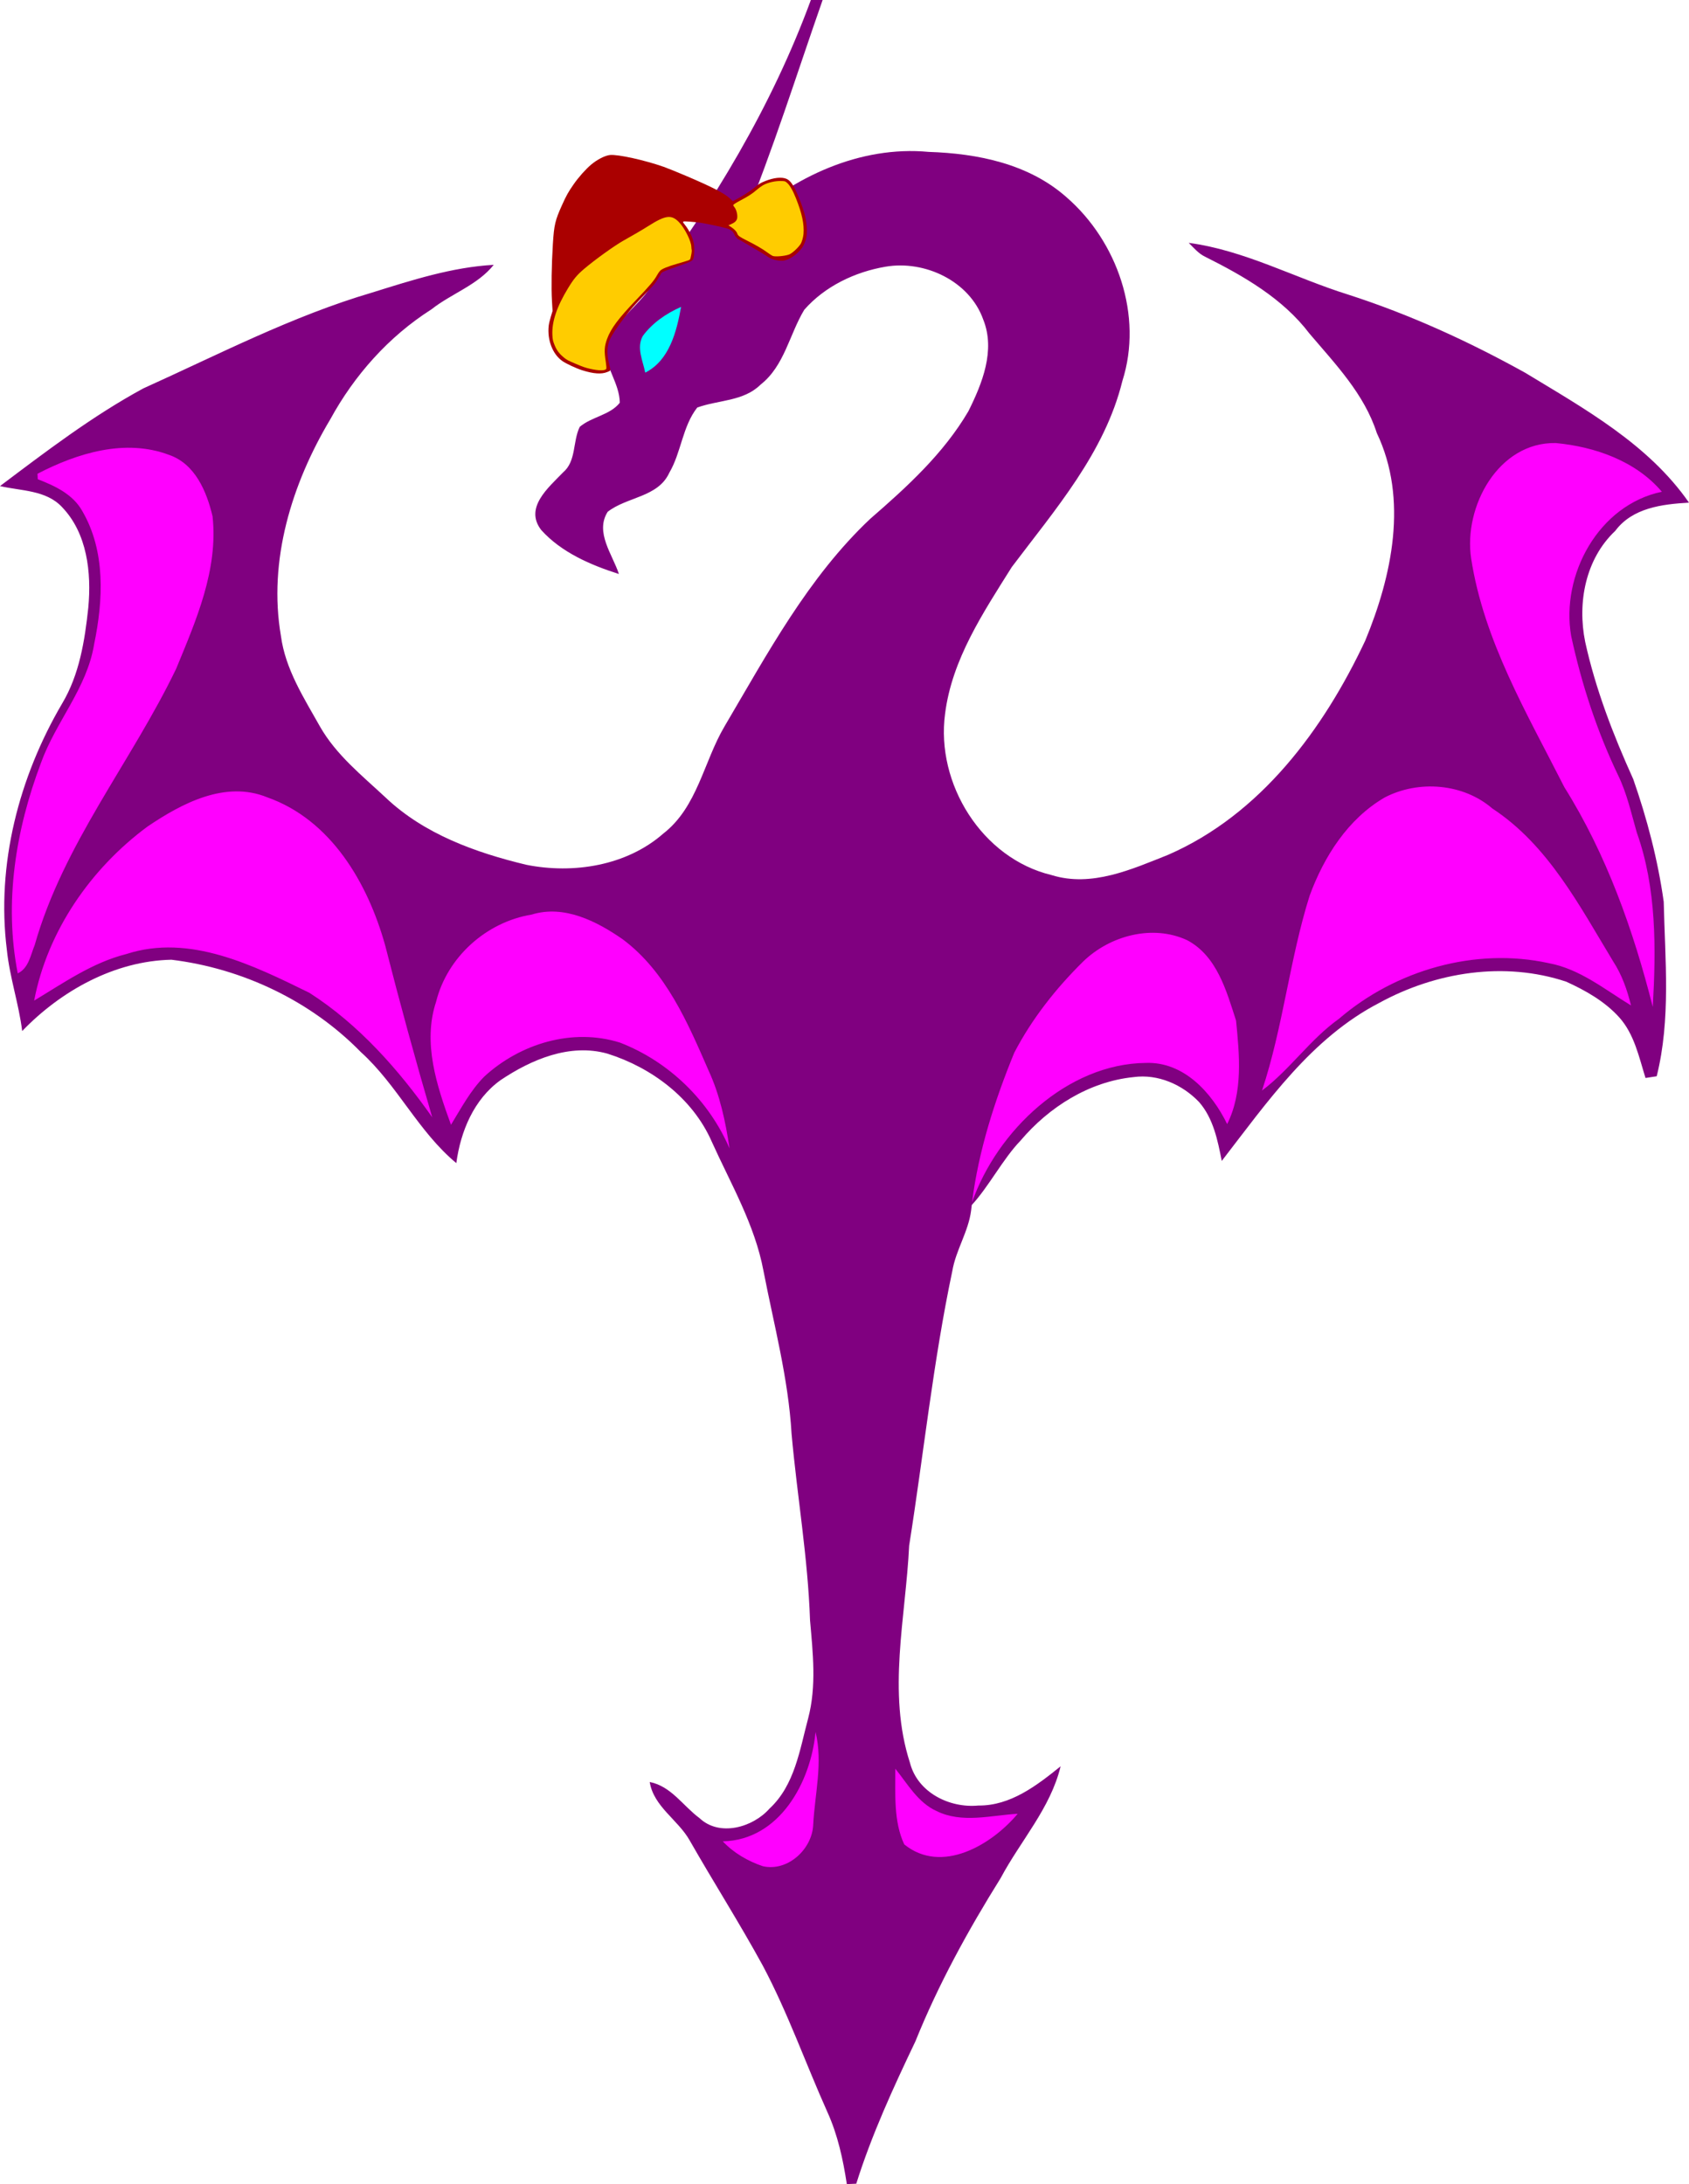<?xml version="1.0" encoding="UTF-8"?>
<svg width="327.32mm" height="423.31mm" fill-rule="evenodd" stroke-linejoin="round" stroke-width="28.222" preserveAspectRatio="xMidYMid" version="1.2" viewBox="0 0 32732 42331" xml:space="preserve" xmlns="http://www.w3.org/2000/svg" xmlns:ooo="http://xml.openoffice.org/svg/export">
 
 <defs class="TextShapeIndex">
  
 </defs>
 <defs class="EmbeddedBulletChars">
  
  
  
  
  
  
  
  
  
  
 </defs>
 
 
<g transform="translate(-464 -597)"><path d="m32115 15697c-387-856-729-1739-931-2660-154-756 4-1606 582-2150 335-450 912-518 1430-548-787-1133-2021-1817-3174-2517-1095-608-2240-1132-3433-1516-1031-322-2006-858-3088-1002 98 97 189 207 316 268 749 375 1507 809 2022 1488 504 594 1063 1171 1307 1930 612 1283 295 2769-225 4025-809 1720-2029 3369-3818 4149-709 282-1483 634-2258 394-1352-324-2247-1773-2066-3126 132-1056 741-1964 1293-2845 841-1117 1800-2213 2143-3606 404-1266-97-2704-1080-3559-733-651-1722-850-2673-881-1333-125-2628 485-3596 1369 580-1412 1036-2873 1540-4313h-228c-756 2058-1897 3950-3206 5701-275 335-660 612-786 1044 7 375 285 688 289 1061-190 241-544 270-776 467-140 287-63 664-326 886-281 292-754 682-420 1114 388 432 959 679 1505 852-124-380-468-808-218-1205 373-293 976-280 1194-756 234-399 254-897 542-1265 408-149 899-118 1228-445 463-364 557-972 846-1450 399-456 985-735 1576-835 759-130 1628 277 1893 1026 239 596-20 1237-288 1775-481 821-1192 1469-1903 2086-1204 1135-1992 2613-2823 4022-406 687-524 1563-1187 2078-711 624-1744 787-2654 605-983-236-1982-595-2728-1304-456-426-959-826-1272-1377-312-555-671-1111-756-1755-251-1459 211-2950 956-4197 468-857 1134-1606 1959-2131 390-308 894-470 1209-864-809 45-1589 298-2359 538-1542 454-2973 1199-4432 1857-986 535-1883 1220-2777 1893 406 95 889 75 1198 403 494 510 576 1277 513 1953-68 638-172 1297-506 1857-838 1427-1280 3122-1072 4777 54 531 231 1042 297 1572 753-781 1791-1359 2892-1382 1374 168 2700 796 3671 1790 708 640 1112 1540 1850 2152 83-614 339-1236 856-1607 598-402 1344-719 2072-515 860 271 1652 864 2021 1703 369 819 835 1610 1003 2504 203 1049 483 2089 545 3160 108 1207 317 2403 358 3615 55 631 128 1275-35 1896-164 612-261 1301-750 1754-324 367-970 551-1357 185-321-237-548-618-965-700 77 479 550 732 776 1135 464 813 968 1604 1417 2427 485 913 828 1892 1250 2834 201 442 304 920 377 1397 46-2 137-6 183-7 299-952 717-1860 1146-2759 446-1107 1021-2153 1652-3164 385-724 967-1355 1162-2167-460 371-971 767-1594 760-560 54-1178-253-1325-827-444-1369-83-2814-16-4211 281-1774 465-3562 836-5320 69-409 313-765 365-1176 4-35 7-69 12-104 332-360 607-898 943-1246 553-654 1332-1147 2194-1234 472-64 944 144 1268 483 277 317 361 741 440 1142 881-1140 1738-2383 3052-3063 1096-600 2426-810 3624-411 374 170 745 380 1024 688 295 327 385 771 512 1178 55-9 163-24 217-33 276-1107 162-2256 136-3382-113-809-322-1608-591-2378z" fill="#800080"/><path d="m808 19462c-269-1370-40-2780 448-4073 284-797 894-1453 1032-2305 177-853 225-1801-228-2580-182-328-531-490-864-619-1-27-4-80-5-106 773-401 1698-686 2548-366 507 174 730 710 844 1190 113 1037-320 2019-705 2955-870 1809-2190 3403-2742 5357-81 194-116 448-328 547zm5652 377c-1082-530-2320-1150-3545-752-658 165-1216 558-1789 903 258-1350 1099-2561 2195-3372 666-451 1510-900 2324-567 1237 438 1946 1663 2282 2864 285 1118 589 2230 913 3336-652-925-1422-1798-2380-2412zm6018 965c-918-289-1932 19-2627 657-270 271-449 613-647 936-274-753-553-1586-289-2383 215-868 974-1547 1852-1691 630-194 1260 128 1766 480 837 625 1258 1614 1662 2541 221 477 330 994 407 1511-402-933-1177-1684-2124-2051zm3745 15166c-23 470-495 906-975 797-291-98-565-257-777-482 1099-24 1706-1145 1798-2119 146 596-16 1205-46 1804zm2394-271c491 242 1051 81 1569 52-506 605-1475 1179-2198 593-209-444-171-980-173-1467 240 298 439 659 802 822zm5629-13316c-298-609-841-1212-1577-1185-1521 15-2884 1316-3367 2701 126-1e3 438-1970 818-2899 342-657 809-1249 1336-1768 518-502 1343-724 2014-413 578 305 762 983 948 1558 66 664 137 1387-172 2006zm6230-3119c-1425-311-2967 135-4064 1079-558 397-946 980-1491 1391 410-1234 533-2536 922-3774 278-760 743-1494 1458-1908 655-340 1519-273 2084 215 1081 708 1689 1886 2340 2961 170 260 273 554 347 856-510-310-993-709-1596-820zm2018 849c-376-1486-896-2954-1713-4258-720-1422-1562-2838-1807-4436-150-999 525-2256 1640-2235 758 71 1552 348 2056 944-1226 255-1963 1612-1757 2798 202 932 500 1845 913 2705 169 350 251 729 358 1101 385 1078 374 2251 310 3381z" fill="#f0f"/><path d="m12968 7819c-45-230-173-481-48-709 187-255 455-438 743-565-86 475-225 1039-695 1274z" fill="#0ff"/></g><g transform="matrix(.096 -.225 .225 .096 6572.2 6756.1)" stroke-width="746.71"><path d="m21644 30572c-657.33-175.27-1289-614.72-1470.1-1022.7-181.66-409.28-232.45-905.47-131.92-1288.8 25.44-97.014 87.701-525.64 138.36-952.5 50.656-426.86 114.89-918.99 142.74-1093.6 27.853-174.62 50.707-384.03 50.785-465.35 0.08-81.317 14.795-156.9 32.705-167.97s42.254-63.6 54.099-116.74c11.844-53.135 83.814-158.25 159.93-233.58 165.39-163.68 230.06-403.81 193.55-718.63-42.614-367.38-296.41-1671.6-402.75-2069.8-120.19-449.94-379.15-1216.6-432.87-1281.5-60.607-73.234-83.77-53.25-204.46 176.39-289.53 550.91-831.52 1129.3-1258.3 1342.8-424.97 212.57-850.42 352.1-1008.8 330.85-167.76-22.501-274.87-120.18-955.15-871.03-254.9-281.34-578.4-624.75-718.88-763.12-222-218.66-272.83-252.04-388.37-254.94-73.117-1.841-220.25-20.516-326.97-41.5-106.72-20.983-289.28-50.953-405.7-66.599-125.37-16.85-578.41-168.39-1111.2-371.71-1247.2-475.92-1712.6-631.02-2487.1-828.89-873.97-223.29-1648.9-361.86-2046.1-365.87-562.08-5.674-1159.4 224.21-1762.8 678.47-506.14 381.03-444.9 367.95-673.12 143.77-355.88-349.58-562.77-945.06-654.01-1882.4-48.566-498.97-20.808-1364.3 55.589-1732.9 191.11-922.08 1060.1-1767.9 2152.4-2095.1 135.82-40.68 459.16-97.032 718.53-125.23l471.59-51.262 710.22-354.34c924.62-461.31 2598.9-1144 4192.7-1709.6 1415.2-502.19 1786.4-566.86 3096.8-539.59 860.92 17.913 1149.2 48.471 1881.3 199.39 667.13 137.53 1472.6 406.3 1975.7 659.23 571.7 287.44 1116 743.3 1300.5 1089.2 301.74 565.59 695.35 2657.1 803.19 4267.8 19.484 291.04 35.671 1182.2 35.971 1980.5 0.828 2199.3-78.679 3273.9-283.47 3831.5l-106.9 291.06 116.08 99.113c454.02 387.65 1143.1 862.07 1558.9 1073.3 414.12 210.39 495.71 268.04 784.38 554.24 520.66 516.2 832.79 1069.6 836.83 1483.6 3.532 361.6-238.01 731.69-963.89 1476.9-903.37 927.4-1662.6 1466.8-2448.2 1739.6-357.37 124.06-861.43 143.7-1221.8 47.618z" fill="#a00"/><path d="m17846 22726c132.84-28.805 267.78-74.813 299.86-102.24s137.7-87.16 234.72-132.74c411.66-193.41 1152.6-1072 1399.4-1659.2 332.48-791.32 93.917-1198.2-1240.6-2116.1-445.35-306.32-1135.9-817.2-1834.4-1357.1-629.68-486.73-2251.2-1468.6-3263.2-1976.1-675.67-338.78-1060.2-454.99-1915.2-578.8-1713.7-248.14-2966.8-146.03-3919.7 319.42-312.79 152.77-411.87 223.53-654.59 467.44-320.23 321.79-486.05 612.91-625.88 1098.8-73.32 254.78-81.175 354.27-80.781 1023.1 0.36 610.41 14.224 817.04 78.749 1173.7 136.39 753.93 330.31 1207.5 516.23 1207.5 44.165 0 261.64-113.33 483.27-251.85 744.21-465.12 1080.1-585.43 1725.9-618.3 864.14-43.983 1834.5 190.83 3704.2 896.35 1465.5 553.02 2014.6 721.93 2487.1 765.07 135.82 12.401 317.86 49.286 404.54 81.969 206.98 78.045 550.41 418.18 1077.4 1067 228.49 281.34 472.72 572.27 542.73 646.51 140.16 148.61 114.79 146.62 580.5 45.634z" fill="#fc0"/><path d="m22796 30271c731.14-245.44 1442.6-745.22 2359.2-1657.1 477.7-475.31 763.54-855.63 850.58-1131.7 57.05-180.98 56.444-192.28-21.949-409.13-175.49-485.45-553.67-1010-925.48-1283.7-116.46-85.729-373.46-233.88-571.11-329.21-350.22-168.93-701.05-406.73-1203.5-815.79-309.57-252.02-507.72-387.19-567.58-387.19-25.486 0-71.346 52.698-101.91 117.11-130.01 273.98-577.14 588.45-836.69 588.45-173.29 0-311.92-71.343-523.87-269.6l-167.01-156.22-41.517 238.41c-53.096 304.9-156.82 545.08-284.53 658.88-137.78 122.77-169.54 264.12-211.1 939.64-48.023 780.59-126.44 1404-230.88 1835.3-47.471 196.05-86.312 419.34-86.312 496.2 0 211.94 355.28 882.45 612.24 1155.4 168.43 178.94 737.11 440.02 1116.4 512.51 174.53 33.361 578.71-16.077 835.11-102.15z" fill="#fc0"/></g></svg>
